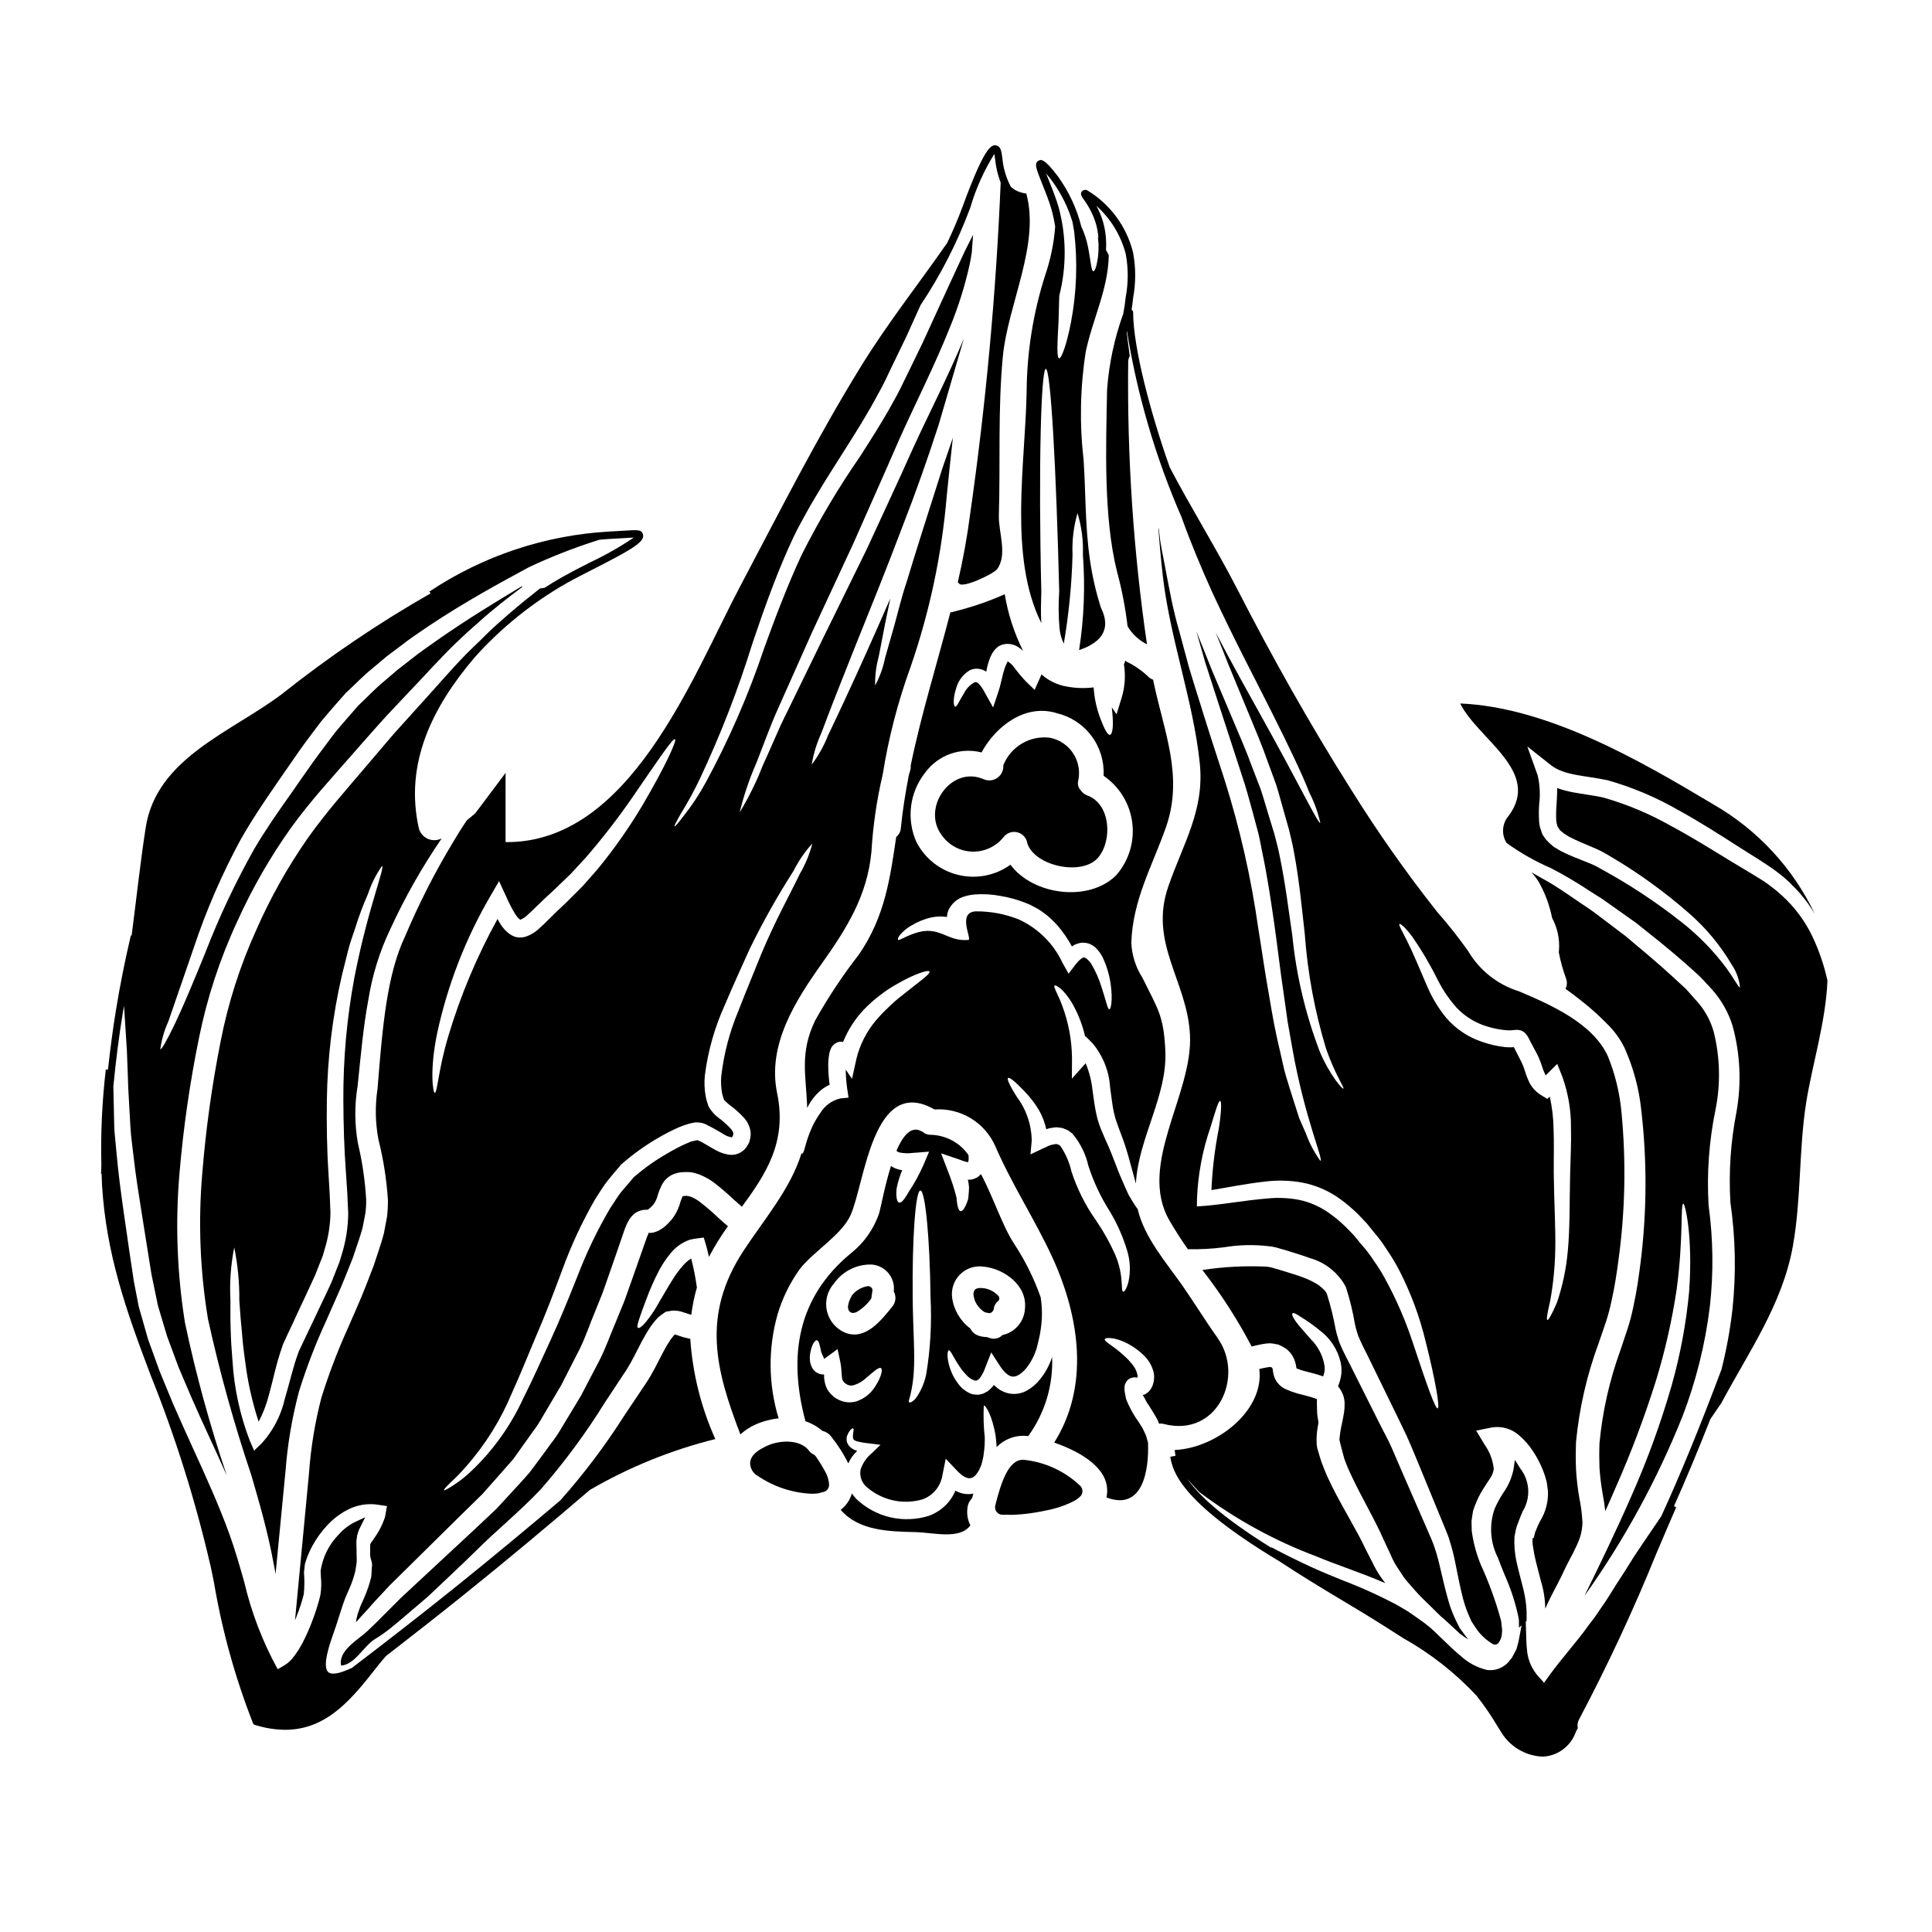 <?xml version="1.0" encoding="UTF-8"?>
<!-- Uploaded to: ICON Repo, www.svgrepo.com, Generator: ICON Repo Mixer Tools -->
<svg fill="#000000" width="800px" height="800px" version="1.1" viewBox="144 144 512 512" xmlns="http://www.w3.org/2000/svg">
 <g>
  <path d="m397.41 539.15c-0.055-0.062-0.121-0.109-0.195-0.141-0.395 0.934-0.902 1.816-1.512 2.629-1.43 1.875-3.375 3.293-5.598 4.086-3.301 1.027-6.82 1.152-10.188 0.367-3.371-0.789-6.469-2.461-8.977-4.844-0.422-0.461-0.816-0.945-1.18-1.457-0.5 1.723-1.539 3.242-2.965 4.332 4.781 5.57 12.785 5.734 19.805 5.902 4.785 0.109 11.754 2.07 14.562-1.789h0.004c-0.723-1.406-0.996-3-0.789-4.562 0.09-0.996 0.523-1.926 1.234-2.629 0.109-0.395 0.219-0.812 0.336-1.23l-0.004-0.004c-0.078 0.035-0.164 0.055-0.25 0.059-1.469 0.238-2.977-0.016-4.285-0.719z"/>
  <path d="m402.03 487.52c0.012 0.094 0.035 0.184 0.074 0.27 0.027 0.086 0.062 0.227 0.102 0.367 0.062 0.246 0.129 0.488 0.16 0.566v-0.004c0.516 1.199 1.367 2.223 2.453 2.941 0.137 0.098 0.297 0.156 0.465 0.172 0.211 0.027 0.422 0.07 0.625 0.137 0.102 0.027 0.207 0.039 0.312 0.039 0.34-0.031 0.645-0.219 0.828-0.504 0.18-0.164 0.297-0.391 0.32-0.633 0.059-0.789 0.449-1.516 1.07-2 0.223-0.168 0.363-0.418 0.395-0.695 0.027-0.273-0.062-0.547-0.25-0.75-1.289-1.418-3.148-2.184-5.066-2.086-0.27 0.016-0.535 0.082-0.785 0.191-0.316 0.133-0.551 0.406-0.629 0.742-0.031 0.055-0.055 0.117-0.07 0.18-0.035 0.121-0.055 0.246-0.059 0.371 0.004 0.23 0.02 0.465 0.055 0.695z"/>
  <path d="m360.22 530c-0.191-0.273-0.445-0.492-0.746-0.641-0.387-0.172-0.723-0.441-0.969-0.785-2.488-3.383-8.312-2.91-11.562-1.266-1.398 0.699-3.996 2-4.152 4.328v-0.004c-0.023 1.48 0.781 2.852 2.09 3.543 4.203 2.836 9.105 4.457 14.168 4.68 0.531 0 1.059-0.023 1.574-0.074 0.418-0.051 0.82-0.16 1.207-0.324 1.078-0.043 1.922-0.953 1.887-2.031-0.062-1.137-0.383-2.242-0.926-3.238-0.773-1.445-1.633-2.844-2.57-4.188z"/>
  <path d="m500.2 518.22c-0.168 1.18-0.395 2.125-0.59 3.148l-0.004 0.004c-0.324 1.379-0.539 2.781-0.641 4.195 0.082 0.309 0.137 0.645 0.223 0.953 0.363 1.484 0.727 2.883 1.117 4.223h0.004c0.574 1.57 1.23 3.113 1.969 4.617 2.856 6.043 6.125 11.414 8.473 16.844 0.562 1.23 1.121 2.41 1.68 3.582v-0.004c0.457 1.129 1.008 2.215 1.648 3.246 0.645 0.98 1.285 1.93 1.879 2.856 0.648 0.883 1.348 1.723 2.098 2.519 1.305 1.543 2.695 3.008 4.168 4.391 1.316 1.285 2.492 2.461 3.637 3.578 0.789 0.645 1.574 1.348 2.238 1.988 0.98 0.898 1.969 1.82 2.91 2.688 0.477 0.336 0.926 0.668 1.344 0.949 0.281 0.168 0.531 0.309 0.812 0.477h-0.004c-0.332-0.348-0.641-0.723-0.918-1.117-0.477-0.617-0.926-1.23-1.402-1.906-0.363-0.668-0.695-1.398-1.062-2.125-0.715-1.492-1.312-3.035-1.793-4.617-0.949-3.215-1.73-6.691-2.574-10.297-0.43-1.809-0.961-3.59-1.594-5.34-0.695-1.789-1.621-3.723-2.434-5.68-1.734-3.938-3.543-8.117-5.484-12.562-0.953-2.238-1.969-4.535-2.969-6.883-1-2.352-2.32-4.644-3.543-7.106-2.434-4.84-4.996-9.957-7.691-15.352-0.699-1.398-1.348-2.574-2.102-4.223h0.004c-0.398-0.809-0.727-1.652-0.973-2.519-0.27-0.82-0.496-1.648-0.676-2.492-0.551-3.086-1.301-6.129-2.238-9.121-0.223-0.953-1.258-1.762-2.32-2.602h-0.004c-1.281-0.82-2.648-1.496-4.078-2.016-1.539-0.586-3.148-1.035-4.984-1.621-0.98-0.336-1.621-0.477-2.461-0.727-0.77-0.27-1.57-0.441-2.383-0.504-5.629-0.254-11.27 0.047-16.84 0.898 4.953 6.356 9.324 13.145 13.066 20.281 0.168-0.055 0.336-0.082 0.531-0.137 0.84-0.195 1.703-0.422 2.684-0.559v-0.004c0.547-0.094 1.102-0.148 1.656-0.168 0.754 0.062 1.5 0.184 2.234 0.363 0.703 0.301 1.379 0.668 2.016 1.09 0.703 0.531 1.297 1.203 1.734 1.969 0.398 0.688 0.684 1.434 0.84 2.211l0.168 0.977v0.031c0.621 0.258 1.258 0.48 1.902 0.668 1.484 0.422 3.188 0.754 5.117 1.457 0.027 0.027 0.027 0.027 0.055 0.027 0.133-0.344 0.238-0.699 0.305-1.062 0.145-0.648 0.156-1.316 0.027-1.969-0.453-2.566-1.691-4.93-3.539-6.769-1.621-1.875-3.078-3.441-3.977-4.672-0.898-1.23-1.18-1.969-0.922-2.238 0.262-0.273 1.008 0.141 2.207 0.953 1.762 1.074 3.445 2.269 5.039 3.582 2.785 2.09 4.738 5.098 5.516 8.492 0.227 1.066 0.273 2.16 0.141 3.242-0.16 1.047-0.441 2.07-0.844 3.051 0.508 0.621 0.922 1.309 1.234 2.043 0.375 0.902 0.547 1.879 0.504 2.856 0.004 0.648-0.043 1.301-0.137 1.941z"/>
  <path d="m374.61 484.98c-0.219-0.133-0.48-0.176-0.73-0.121-1.629 0.273-3.094 1.148-4.113 2.449-0.156 0.266-1.738 3.031-0.668 4.211 0.246 0.273 0.602 0.43 0.973 0.426 0.371-0.016 0.734-0.121 1.055-0.309 1.422-0.855 2.66-1.988 3.633-3.332 0.137-0.176 0.211-0.391 0.211-0.613 0-0.234 0.031-0.469 0.094-0.695 0.059-0.336 0.117-0.699 0.148-1.035h0.004c0.008-0.418-0.227-0.801-0.605-0.98z"/>
  <path d="m277.98 367.17v-18.34l-8.035 10.711c-0.746 0.633-1.492 1.273-2.25 1.891-1.203 1.762-2.492 3.805-3.894 6.184l0.004-0.004c-4.719 7.871-8.879 16.062-12.449 24.512-4.809 10.129-5.988 23.809-7.301 40.371l-0.027 0.195v0.004c-0.66 4.434-0.566 8.945 0.277 13.348 1.309 5.211 2.141 10.527 2.492 15.891 0.02 1.496-0.055 2.992-0.223 4.477-0.281 1.453-0.559 2.965-0.844 4.477-0.75 2.856-1.758 5.598-2.684 8.477-1.062 2.754-2.152 5.652-3.328 8.477-1.176 2.824-2.461 5.652-3.719 8.562h-0.004c-2.629 5.856-4.906 11.863-6.82 17.988-1.715 6.609-2.82 13.363-3.297 20.172-1.18 12.227-2.41 25.172-3.695 38.836 0.141-0.395 0.336-0.789 0.477-1.203h-0.004c0.742-1.859 1.359-3.766 1.848-5.707 0.195-1.906 0.215-3.828 0.055-5.738l0.223-2.039 0.027-0.25 0.027-0.031 0.059-0.246 0.027-0.031 0.027-0.109 0.109-0.363 0.25-0.754 0.004-0.008c0.414-1.125 0.91-2.223 1.484-3.273 1.102-2.012 2.453-3.875 4.031-5.543 1.609-1.715 3.516-3.129 5.625-4.168 2.258-1.094 4.781-1.523 7.273-1.227l2.824 0.418-0.504 2.856 0.004-0.004c-0.672 2.055-1.664 3.992-2.941 5.734-0.309 0.617-1.008 1.148-1.008 1.789v2.574c0 0.953 0.562 1.82 0.504 2.754-0.164 1.09-0.082 2.152-0.25 3.188l-0.004 0.004c-0.453 1.875-1.082 3.703-1.871 5.461-0.363 0.754-0.641 1.539-1.008 2.293-0.223 0.613-0.418 1.227-0.641 1.848-0.027 0.055-0.027 0.109-0.059 0.164-0.137 0.422-0.191 0.871-0.309 1.285 0 0.312-0.449 1.285 0.367 0.312 0.816-0.977 1.82-1.988 2.856-3.148 0.191-0.223 0.418-0.473 0.613-0.695l0.309-0.367 0.844-0.922c1.227-1.316 2.488-2.66 3.801-4.086 5.457-5.371 11.754-11.609 19-18.746 1.82-1.789 3.691-3.609 5.625-5.512 1.762-1.969 3.543-4.004 5.398-6.102 0.895-1.062 1.875-2.098 2.797-3.188 0.84-1.18 1.676-2.363 2.543-3.582 0.867-1.219 1.734-2.438 2.633-3.691h-0.004c0.945-1.23 1.797-2.531 2.543-3.887 1.598-2.715 3.25-5.516 4.957-8.395 1.539-2.996 3.078-6.043 4.699-9.207 1.621-3.164 2.711-6.574 4.141-9.984 0.699-1.707 1.398-3.445 2.098-5.207 0.645-1.82 1.285-3.637 1.934-5.512 1.316-3.746 2.629-7.609 4-11.582 0.109-0.25 0.223-0.559 0.363-0.867 0.137-0.309 0.195-0.477 0.504-1.008h-0.004c0.465-0.91 1.141-1.699 1.969-2.297 0.871-0.547 1.883-0.828 2.91-0.809h0.25c0.027-0.027 0.027-0.027 0.055-0.027 0.027 0 0.031 0 0.086-0.027h0.004c0.207-0.145 0.402-0.305 0.586-0.477 0.277-0.258 0.539-0.527 0.785-0.812 0.449-0.57 0.789-1.215 1.008-1.906 0.344-1.281 0.832-2.519 1.457-3.691 0.578-0.941 1.391-1.711 2.363-2.238 0.863-0.422 1.797-0.68 2.754-0.758 0.785-0.066 1.574-0.066 2.359 0 0.809 0.133 1.602 0.352 2.363 0.648 1.301 0.516 2.531 1.191 3.664 2.016 1.918 1.473 3.758 3.051 5.512 4.723 0.672 0.613 1.348 1.203 2.016 1.762 6.324-8.66 12.031-17.18 9.316-30.16-2.629-12.758 4.867-24.453 11.863-34.301 6.578-9.289 12.086-17.992 13.148-29.715 0.406-6.844 1.398-13.641 2.969-20.312 1.547-9.727 4.023-19.281 7.387-28.539 5.078-14.668 8.301-29.914 9.598-45.383 0.504-5.148 1.062-10.27 1.621-15.391-0.898 2.715-1.848 5.398-2.754 8.031-3.637 11.414-6.91 21.602-9.484 30.16-1.426 4.223-2.32 8.145-3.269 11.527-0.949 3.387-1.789 6.297-2.465 8.66l-0.004 0.004c-0.504 2.543-1.391 4.996-2.629 7.277-0.051-2.582 0.27-5.152 0.953-7.641 0.477-2.465 1.062-5.43 1.73-8.926 0.422-1.969 0.844-4.168 1.348-6.492-2.266 5.203-4.426 10.07-6.406 14.492-4.168 9.262-7.641 16.676-10.102 21.797-1.086 2.769-2.543 5.375-4.332 7.75 0.488-2.93 1.363-5.777 2.606-8.477 1.969-5.316 4.953-12.953 8.73-22.383 3.777-9.43 8.336-20.562 13.035-33.062 3.191-8.145 6.297-16.957 9.289-26.188 2.129-7.25 4.352-14.844 6.66-22.777-4.277 10.234-9.148 19.641-13.316 28.711-4.281 9.625-8.566 18.66-12.453 27.16-4.121 8.43-7.984 16.238-11.48 23.387-3.496 7.148-6.606 13.598-9.375 19.25-1.426 2.797-2.629 5.484-3.691 7.945-1.062 2.465-2.098 4.699-2.992 6.715v0.004c-1.668 4.293-3.711 8.43-6.098 12.367 1.078-4.481 2.559-8.852 4.418-13.066 0.812-2.07 1.68-4.363 2.656-6.91 0.977-2.547 2.043-5.258 3.356-8.113 2.574-5.766 5.488-12.34 8.73-19.586 3.356-7.191 7.023-15.082 10.941-23.531 3.746-8.562 7.871-17.656 12.055-27.336 4.328-9.711 9.375-19.504 13.57-30.023h0.004c2.168-5.285 3.891-10.738 5.148-16.312 0.25-1.18 0.477-2.363 0.641-3.582l0.34-4.617c-0.727 1.457-1.457 2.914-2.184 4.328-1.285 2.754-2.574 5.543-3.832 8.266-2.547 5.543-5.047 10.988-7.5 16.344-1.285 2.656-2.574 5.258-3.832 7.871-1.258 2.613-2.488 5.203-3.938 7.695-2.754 5.066-5.789 9.738-8.703 14.297-5.769 8.34-10.949 17.074-15.5 26.137-3.973 8.59-7.086 16.953-9.875 24.621-4.121 12.297-9.309 24.215-15.5 35.617-1.68 3.098-3.629 6.047-5.82 8.812-1.453 1.934-2.293 2.883-2.434 2.797-0.137-0.082 0.449-1.23 1.648-3.328 1.836-2.969 3.508-6.031 5.012-9.176 5.473-11.609 10.129-23.586 13.934-35.844 2.629-7.75 5.539-16.227 9.484-25.156 0.977-2.18 2.012-4.422 3.242-6.66 1.23-2.238 2.438-4.504 3.777-6.715 2.602-4.449 5.484-8.895 8.363-13.457 2.883-4.562 5.793-9.176 8.395-14.098 1.398-2.41 2.547-4.93 3.801-7.559 1.254-2.629 2.519-5.231 3.805-7.871 1.23-2.731 2.508-5.551 3.762-8.324l0.008 0.004c5.262-7.887 9.598-16.348 12.93-25.219l0.207-0.566h0.004c1.473-5.016 3.621-9.805 6.379-14.242 0.074 0.395 0.137 0.922 0.195 1.383h0.004c0.219 2.141 0.715 4.242 1.477 6.258-1.223 29.383-3.922 58.691-8.09 87.805-0.789 6.074-1.883 12.109-3.277 18.074 0.133 0.09 0.246 0.207 0.336 0.336 1.008 1.371 9.18-2.633 10.043-3.75 2.883-3.805 0.395-9.902 0.504-14.215 0.422-13.988-0.281-28.289 1.062-42.223 1.344-13.875 9.906-29.625 6.211-43.172l0.004 0.004c-1.031-0.113-2.027-0.426-2.938-0.918-0.426-0.258-0.82-0.559-1.18-0.898-1.23-2.34-1.988-4.902-2.231-7.535-0.223-1.797-0.395-3.094-1.574-3.379-1.414-0.344-3.207 0.586-8.816 15.801l-0.203 0.559c-1.18 3.176-2.531 6.336-4.031 9.473-7.519 10.805-15.711 21.156-22.684 32.449-11.75 18.996-21.793 38.914-32.23 58.648-12.715 24.152-29.305 68.016-62.117 67.684zm45.812 75.617c0.992-0.422 2.012-0.773 3.051-1.062l0.699-0.137 0.336-0.086h0.09l0.055-0.027c0.422-0.055 0.168-0.027 0.281-0.027h0.34-0.004c0.781-0.004 1.551 0.148 2.269 0.449 1.723 0.848 3.402 1.781 5.035 2.797 0.547 0.32 1.141 0.547 1.762 0.668 0.074 0.023 0.148 0.031 0.223 0.027-0.027 0.031-0.027 0.059-0.027 0.113 0.613-0.898 0.613-1.203-0.113-2.238-1.062-1.168-2.242-2.223-3.523-3.148-0.914-0.707-1.695-1.582-2.293-2.574l-0.168-0.281-0.055-0.141-0.113-0.25v-0.055l-0.027-0.082-0.223-0.727-0.004-0.004c-0.16-0.473-0.281-0.961-0.363-1.457-0.336-1.832-0.414-3.707-0.223-5.562 0.812-6.422 2.582-12.684 5.258-18.578 2.328-5.512 4.535-10.27 6.633-14.957 3.481-7.117 7.367-14.031 11.637-20.703 1.309-2.617 2.973-5.039 4.953-7.191-0.73 2.824-1.852 5.539-3.328 8.055-2.41 5.062-6.406 12.145-10.188 21.18-1.789 4.504-4 9.738-6.07 15.078l0.004 0.004c-2.344 5.562-3.883 11.434-4.562 17.43-0.109 1.469-0.035 2.945 0.223 4.394 0.055 0.363 0.195 0.672 0.281 1.008l0.137 0.504 0.027 0.027v0.027l0.141 0.281c0.055 0.027 0.641 0.672 1.23 1.148h0.004c1.543 1.105 2.961 2.383 4.223 3.801 0.859 1.047 1.395 2.324 1.539 3.668 0.023 0.719-0.07 1.438-0.277 2.125l-0.055 0.25-0.055 0.137v0.055l-0.223 0.422-0.168 0.281h-0.004c-0.121 0.223-0.25 0.441-0.395 0.648-1.07 1.438-2.84 2.18-4.617 1.926-1.176-0.188-2.312-0.574-3.359-1.145-1.762-0.926-3.387-2.07-4.59-2.547h0.004c-0.125-0.074-0.258-0.129-0.395-0.168l-0.336 0.086-0.668 0.137-0.699 0.168-0.504 0.223-1.008 0.418v0.004c-1.621 0.742-3.199 1.574-4.727 2.492-3.102 1.762-6.027 3.824-8.727 6.156l-0.113 0.082-0.027 0.027-0.195 0.223-0.445 0.531-0.898 1.062-1.789 2.07c-1.117 1.402-1.902 2.856-2.883 4.227l-0.004 0.004c-3.422 5.812-6.356 11.902-8.766 18.207-2.406 6.074-4.84 12.004-7.301 17.32-2.461 5.312-4.672 10.324-6.965 14.832v-0.004c-3.328 7.324-8.039 13.938-13.879 19.473-1.57 1.512-3.297 2.852-5.148 4.004-1.258 0.812-1.969 1.145-2.043 1.008-0.074-0.137 0.422-0.727 1.457-1.762v-0.004c1.566-1.414 3.043-2.93 4.418-4.535 5.129-5.824 9.25-12.461 12.203-19.641 2.043-4.477 4.086-9.57 6.352-14.957 2.363-5.398 4.535-11.137 6.852-17.348v0.004c2.406-6.633 5.394-13.035 8.93-19.137 1.062-1.574 2.07-3.301 3.219-4.723l1.758-2.129 0.898-1.035 0.449-0.531 0.219-0.281 0.059-0.055 0.164-0.195 0.027-0.027 0.141-0.109 0.004-0.004c2.981-2.598 6.203-4.902 9.625-6.883 1.73-1.012 3.512-1.93 5.34-2.754zm-0.898-102.88c0.508 0.309-2.461 6.965-8.445 17.176v0.004c-3.551 6.004-7.555 11.727-11.977 17.125-1.316 1.508-2.656 3.074-4.055 4.613l-4.481 4.477c-1.512 1.371-2.992 2.824-4.559 4.394-0.789 0.789-1.574 1.574-2.492 2.363l0.004-0.004c-1.074 1.039-2.379 1.805-3.809 2.242-0.844 0.211-1.73 0.203-2.574-0.027-0.723-0.254-1.391-0.645-1.965-1.152-0.473-0.383-0.895-0.824-1.262-1.312-0.336-0.41-0.637-0.852-0.898-1.316-0.191-0.309-0.336-0.645-0.531-0.953v0.004c-5.441 9.848-9.812 20.25-13.035 31.031-2.715 9.055-2.887 15.051-3.609 15.051-0.449 0-1.402-5.902 0.641-15.781 2.766-12.832 7.551-25.148 14.172-36.484l2.238-3.859 1.902 4.141v-0.004c0.641 1.492 1.379 2.938 2.211 4.328 0.176 0.32 0.383 0.621 0.613 0.898 0.16 0.246 0.359 0.461 0.586 0.641 0.449 0.367 0.223 0.195 0.422 0.195v0.004c0.68-0.293 1.297-0.711 1.82-1.234 0.727-0.641 1.512-1.398 2.266-2.152 1.574-1.512 3.148-3.051 4.781-4.508 1.512-1.426 2.969-2.856 4.394-4.223 1.344-1.457 2.66-2.856 3.938-4.254h-0.004c4.445-5.129 8.602-10.5 12.453-16.086 6.609-9.602 10.641-15.699 11.254-15.336z"/>
  <path d="m326.93 498.79c-0.113-0.004-0.227-0.023-0.332-0.055-0.926-0.184-1.832-0.438-2.719-0.758l-1.035-0.336c-0.027 0.027 0 0.027-0.055 0.027-0.336 0.422-0.699 0.812-1.062 1.316-0.363 0.586-0.727 1.121-1.09 1.707-0.672 1.23-1.375 2.488-2.016 3.805-0.641 1.32-1.344 2.602-2.125 3.973-0.785 1.371-1.734 2.754-2.465 3.832-1.539 2.32-3.078 4.59-4.559 6.797v0.004c-5.047 7.953-10.73 15.484-16.992 22.527-9.004 7.637-18.078 15.141-27.23 22.52-9.121 7.34-18.5 14.625-27.922 21.812h0.004c-1.043 0.508-2.121 0.938-3.231 1.281-1.094 0.305-2.535 0.516-3.195-0.191-1.547-1.664 0.531-7.547 1.527-10.367 0.25-0.719 0.473-1.336 0.605-1.777 0.371-1.102 0.723-2.219 1.082-3.348l0.523-1.637c0.266-0.789 0.5-1.496 0.836-2.363 0.215-0.523 0.441-1.043 0.672-1.574l0.367-0.84v-0.004c0.703-1.543 1.254-3.148 1.652-4.797l0.344-2.215c0.039-0.586 0.027-1.223 0-1.867l-0.07-3.762c0.051-0.562 0.129-1.145 0.203-1.598l0.172-0.543h0.004c0.098-0.387 0.23-0.762 0.391-1.121l1.574-3.148-2.547 1.18c-1.68 0.812-3.184 1.945-4.426 3.336-2.586 2.621-4.281 5.988-4.844 9.625 0 0.395 0.023 0.941 0.062 1.574 0.18 1.676 0.129 3.371-0.152 5.039-0.539 2.172-1.211 4.312-2.008 6.406-0.773 2.106-1.676 4.16-2.703 6.152l-0.262 0.465h0.004c-0.48 0.895-1.02 1.754-1.617 2.574l-0.293 0.395c-0.719 1.047-1.656 1.922-2.754 2.566l-1.664 0.953v-0.004c-3.992-7.269-6.973-15.047-8.863-23.121-1.18-4.137-2.383-8.41-3.898-12.594-2.848-7.871-6.359-15.559-9.766-23.012-1.781-3.914-3.543-7.805-5.223-11.676-1.18-2.883-2.363-5.703-3.508-8.496-0.59-1.594-1.16-3.191-1.73-4.781-0.457-1.273-0.914-2.547-1.355-3.734-0.84-2.938-1.676-5.871-2.469-8.66-0.449-2.273-0.879-4.519-1.305-6.742l-1.191-7.969c-0.5-3.434-0.988-6.816-1.465-10.141-0.707-5.004-1.438-10.32-1.898-15.52-0.074-0.988-0.172-1.969-0.277-2.953-0.156-1.527-0.312-3.031-0.363-4.496l-0.234-10.535c0.641-6.691 1.488-13.383 2.578-19.965 0.074-0.465 0.176-0.934 0.254-1.398 0.238 3.793 0.488 7.731 0.758 11.965 0.109 2.125 0.137 4.363 0.246 6.602l0.059 1.707 0.055 1.621c0.082 1.121 0.137 2.266 0.195 3.445 0.137 2.32 0.25 4.699 0.395 7.106 0.141 2.406 0.531 4.785 0.789 7.246 0.531 4.867 1.344 9.961 2.184 15.25 0.844 5.285 1.703 10.605 2.574 16.137 0.586 2.754 1.145 5.57 1.73 8.391 0.789 2.66 1.598 5.344 2.41 8.062 1.008 2.711 2.016 5.457 3.047 8.227 1.18 2.754 2.328 5.512 3.543 8.309 2.91 6.66 6.129 13.383 9.234 20.367l0.008 0.004c-4.477-13.246-8.176-26.742-11.074-40.418-2.129-13.238-2.606-26.684-1.426-40.039 1.027-11.934 2.746-23.797 5.148-35.535 2.148-10.633 5.551-20.98 10.129-30.816 3.953-8.77 8.762-17.129 14.352-24.961 5.371-7.387 11.02-13.43 16.117-19.285 2.547-2.91 5.008-5.707 7.414-8.391 2.41-2.684 4.863-5.203 7.16-7.668 4.644-4.84 8.758-9.484 12.871-13.457 2.07-1.988 4.086-3.832 6.074-5.543 1.93-1.758 3.859-3.356 5.707-4.836 2.043-1.625 3.973-3.106 5.848-4.508-0.07-0.039-0.137-0.082-0.195-0.137-6.715 4.027-14.301 8.617-22.242 14.168-2.32 1.648-4.758 3.297-7.086 5.176-1.18 0.922-2.363 1.848-3.543 2.754l-3.469 2.969c-2.363 1.902-4.59 4.328-6.938 6.519-1.969 2.266-4.195 4.758-6.238 7.246-1.969 2.656-3.938 5.203-5.82 7.836-1.887 2.633-3.719 5.285-5.512 7.871-3.664 5.148-7.051 10.043-9.93 14.914-4.988 8.844-9.332 18.035-12.992 27.504-3.273 8.062-6.043 14.66-8.168 19.082-2.125 4.422-3.5 6.773-3.805 6.633v-0.004c0.336-2.543 1.051-5.023 2.125-7.356 1.574-4.617 3.891-11.305 6.742-19.559 3.277-9.824 7.394-19.344 12.312-28.457 2.883-5.117 6.348-10.293 9.902-15.414 1.789-2.602 3.637-5.234 5.488-7.918s3.938-5.344 5.961-8.059c2.18-2.629 4.328-5.066 6.656-7.695 2.438-2.211 4.535-4.504 7.109-6.547 1.258-1.066 2.461-2.07 3.691-3.106 1.258-0.953 2.492-1.879 3.723-2.797 2.406-1.906 4.926-3.543 7.328-5.203 9.738-6.496 18.945-11.473 26.637-15.641h-0.004c6.055-2.844 12.293-5.273 18.676-7.277 0.922-0.07 1.84-0.18 2.754-0.219 1.727-0.078 3.106-0.168 4.188-0.238 0.859-0.055 1.641-0.105 2.207-0.121v-0.004c-3.688 2.488-7.562 4.688-11.59 6.578-2.512 1.285-5.027 2.574-7.137 3.75-1.672 0.93-3.309 1.941-4.938 2.988l-0.867 0.141c-0.109 0-0.223 0.027-0.336 0.027-2.574 2.016-5.316 4.223-8.266 6.769-0.316 0.273-0.633 0.562-0.953 0.84-2.289 1.953-4.519 4.031-6.691 6.242-1.18 1.145-2.383 2.242-3.602 3.496-3.938 4.004-7.914 8.703-12.395 13.598-2.238 2.461-4.531 5.035-6.938 7.695-2.363 2.754-4.754 5.594-7.273 8.535-5.008 5.93-10.574 12.113-15.527 19.137l0.004-0.004c-5.289 7.602-9.824 15.695-13.543 24.172-4.316 9.492-7.5 19.457-9.484 29.691-2.281 11.516-3.898 23.156-4.84 34.859-1.102 12.871-0.594 25.828 1.512 38.574 3.082 14.016 6.926 27.852 11.508 41.449 2.129 7.328 4.328 14.883 5.793 22.855 0.223 1.062 0.418 2.184 0.613 3.273 0.898-9.398 1.789-18.523 2.629-27.227l0.004 0.004c0.539-7.184 1.746-14.297 3.609-21.254 1.992-6.367 4.394-12.602 7.188-18.66 1.258-2.883 2.519-5.707 3.75-8.504 1.18-2.754 2.207-5.484 3.301-8.145 0.867-2.711 1.875-5.371 2.574-7.945 0.25-1.254 0.504-2.516 0.723-3.746l0.004-0.004c0.176-1.234 0.25-2.481 0.227-3.727-0.289-5.023-1.02-10.012-2.18-14.906-0.895-5.031-0.926-10.18-0.086-15.223 0.844-8.117 1.512-15.742 2.824-22.719 1.02-6.496 2.969-12.809 5.793-18.746 3.859-8.426 8.434-16.504 13.676-24.148-1.129 0.59-2.461 0.645-3.633 0.145s-2.059-1.496-2.414-2.719c-3.891-17.168 3.496-32.141 14.766-45.379 7.027-7.848 15.285-14.504 24.445-19.711 2.094-1.18 4.586-2.438 7.086-3.715 10.234-5.238 13.758-7.25 13.051-9.273-0.395-1.18-1.488-1.109-4.691-0.898-1.074 0.07-2.441 0.156-4.156 0.234v0.004c-17.039 0.953-33.512 6.441-47.719 15.902l0.316 0.488v-0.004c-13.758 7.852-26.898 16.742-39.297 26.598-13.293 10.102-33.379 16.957-36.211 35.504-1.48 9.582-2.484 19.078-3.727 28.59l-0.203-0.047c-1.543 6.559-2.875 13.203-3.938 19.742-0.867 5.234-1.543 10.523-2.125 15.828l-0.57-0.031h-0.004c-0.984 8.391-1.379 16.844-1.18 25.293 0 0.789-0.07 1.574-0.086 2.363l0.152-0.004c0.043 1.043 0.059 2.102 0.121 3.148 1.141 18.105 6.266 32.797 12.848 50.145 6.668 16.602 12.023 33.699 16.016 51.137l0.789 3.836v0.004c2.148 12.742 5.609 25.227 10.324 37.258l0.145 0.332 0.691 0.293h0.09l0.004-0.004c2.473 0.762 5.047 1.156 7.633 1.18 11.258 0 17.965-8.566 24.484-16.898 0.473-0.613 0.973-1.18 1.465-1.77 0.246-0.289 0.488-0.574 0.73-0.863 7.031-5.438 14.016-10.91 20.859-16.414 11.168-8.98 22.262-18.242 33.203-27.629h0.008c10.383-6.039 21.57-10.574 33.227-13.473-3.773-8.395-6.019-17.398-6.633-26.582zm-89-95.789c-2.012 10.75-2.996 21.664-2.938 32.598 0.027 6.156 0.195 12.562 0.699 19.395l0.336 5.008c0.082 1.82 0.164 3.637 0.25 5.484l0.004-0.008c-0.031 3.812-0.633 7.594-1.793 11.223l-0.559 1.848-0.672 1.676c-0.449 1.121-0.895 2.238-1.316 3.356-1.09 2.492-2.07 4.394-3.078 6.578s-2.016 4.223-2.992 6.297c-0.477 1.035-0.98 2.07-1.457 3.078l-0.727 1.539-0.363 0.754 0.004 0.004c-0.062 0.086-0.109 0.18-0.145 0.277l-0.109 0.336c-1.457 3.894-2.363 8.199-3.609 12.312-0.984 4.336-3.062 8.352-6.031 11.66l-2.098 2.016-1.145-2.656c-2.574-6.695-4.109-13.742-4.562-20.898-0.113-1.574-0.223-3.078-0.336-4.562-0.109-1.484-0.113-2.883-0.168-4.223-0.109-2.715-0.055-5.203-0.055-7.441v-0.004c-0.258-4.715 0.078-9.441 1.008-14.07 0.934 4.613 1.387 9.309 1.344 14.016 0.168 2.207 0.309 4.672 0.586 7.328 0.113 1.316 0.223 2.715 0.367 4.141 0.141 1.426 0.363 2.914 0.559 4.422 0.664 5.535 1.875 10.988 3.609 16.285 1.199-2.285 2.125-4.711 2.754-7.219 1.117-3.977 1.902-8.227 3.523-12.734l0.125-0.414c0.164-0.395 0.137-0.34 0.223-0.531l0.363-0.754 0.699-1.539c0.477-1.008 0.949-2.043 1.453-3.078 0.953-2.098 1.934-4.199 2.941-6.324 0.949-2.07 2.07-4.394 2.91-6.297 0.449-1.121 0.867-2.238 1.316-3.356l0.672-1.68 0.477-1.648v-0.008c0.988-3.152 1.52-6.434 1.574-9.738-0.059-1.676-0.113-3.301-0.195-4.926-0.086-1.789-0.195-3.543-0.309-5.258-0.449-6.742-0.531-13.43-0.449-19.727 0.152-11.191 1.504-22.332 4.027-33.238 0.59-2.32 1.121-4.504 1.652-6.602 0.531-2.098 1.258-3.977 1.848-5.766h-0.004c0.949-3.082 2.082-6.106 3.387-9.051 0.867-2.629 2.109-5.117 3.691-7.387 0.883 0.301-3.711 11.152-7.293 29.508zm56.195-114.86-0.824 0.145zm5.562-0.84-0.242 0.031z"/>
  <path d="m315.23 488.45c0.969-2.644 2.109-5.223 3.41-7.723 0.828-1.57 1.809-3.051 2.938-4.422 1.344-1.746 3.176-3.059 5.262-3.773 0.613-0.141 1.258-0.25 1.875-0.34l1.789-0.223 0.559 1.879c0.34 1.09 0.586 2.18 0.812 3.242 1.492-2.824 3.176-5.543 5.039-8.141-0.926-0.727-1.734-1.512-2.547-2.211-1.57-1.512-3.223-2.93-4.953-4.25-0.684-0.531-1.438-0.965-2.238-1.289-0.582-0.254-1.219-0.344-1.848-0.25-0.141 0.004-0.281 0.023-0.422 0.055-0.348 0.789-0.637 1.602-0.863 2.43-0.465 1.371-1.164 2.652-2.07 3.781-0.449 0.527-0.926 1.031-1.43 1.512-0.605 0.535-1.266 1.004-1.969 1.395-0.441 0.207-0.902 0.379-1.375 0.504l-0.75 0.113-0.535-0.027c-0.027 0-0.027 0.082-0.055 0.082l-0.164 0.477-0.004 0.004c-0.094 0.188-0.18 0.383-0.25 0.586-1.375 3.891-2.688 7.668-4.004 11.387-0.672 1.875-1.316 3.719-1.969 5.543-0.754 1.82-1.484 3.637-2.211 5.394-1.512 3.543-2.754 7.109-4.394 10.328-1.707 3.242-3.328 6.375-4.926 9.426-1.789 2.969-3.543 5.848-5.234 8.66h0.004c-0.82 1.406-1.742 2.75-2.754 4.027-0.926 1.316-1.875 2.574-2.797 3.832-0.926 1.258-1.848 2.492-2.754 3.691-0.977 1.18-2.012 2.266-2.992 3.356-2.016 2.184-3.938 4.281-5.82 6.324-1.969 1.848-3.891 3.637-5.734 5.398-7.441 6.91-13.906 12.953-19.531 18.156l-3.891 3.891-2.461 2.465c-0.953 0.949-1.934 1.875-2.824 2.711-2.41 2.184-7.586 5.066-6.742 8.953 3.773-0.336 5.988-5.289 9.094-7.109l-0.004 0.008c1.363-0.844 2.676-1.762 3.934-2.758 2.754-2.238 6.074-5.117 9.961-8.422 3.746-3.582 8.113-7.582 13.035-12.422 4.812-4.84 11.223-10.043 16.848-15.977 6.289-7.199 11.98-14.898 17.012-23.023 1.48-2.266 3.019-4.59 4.586-6.938v-0.004c0.766-1.082 1.477-2.203 2.125-3.356 0.672-1.18 1.32-2.465 1.988-3.777 0.668-1.316 1.371-2.684 2.184-4.082 0.418-0.699 0.895-1.43 1.371-2.156v-0.004c0.562-0.789 1.18-1.535 1.848-2.238 0.395-0.363 1.117-0.84 1.789-1.344 0.336-0.309 0.699-0.223 1.09-0.309v0.004c0.355-0.109 0.723-0.168 1.094-0.172 0.758-0.02 1.512 0.078 2.238 0.285 0.477 0.137 0.871 0.281 1.23 0.395 0.445 0.168 0.906 0.309 1.371 0.422 0.309-2.441 0.805-4.856 1.484-7.219-0.355-2.594-0.859-5.164-1.512-7.695-0.805 0.508-1.527 1.129-2.156 1.844-0.977 1.121-1.867 2.32-2.656 3.582-1.598 2.492-2.941 4.953-4.172 6.996-0.938 1.664-2.035 3.238-3.269 4.699-0.926 1.035-1.594 1.43-1.848 1.258-0.312-0.168-0.113-0.98 0.281-2.207s1.035-3.023 1.879-5.234z"/>
  <path d="m409.86 365.96c0.84-1.191 2.324-1.746 3.738-1.395 1.414 0.348 2.473 1.523 2.664 2.969 2.016 6.043 14.562 8.699 18.773 3.719 3.805-4.535 3.328-14.168-2.883-16.453h0.004c-0.699-0.238-1.301-0.699-1.707-1.312-0.617-0.621-0.898-1.5-0.758-2.363 0.613-2.527 0.168-5.195-1.23-7.387-1.398-2.191-3.629-3.715-6.18-4.223-5.316-0.691-10.422 2.316-12.395 7.301 0.098 1.285-0.477 2.531-1.52 3.289-1.043 0.762-2.406 0.922-3.598 0.434-8.621-3.859-16.676 7.527-11.195 14.801 1.836 2.617 4.793 4.227 7.988 4.348s6.266-1.258 8.297-3.727z"/>
  <path d="m466.68 498.58c-3.246-4.562-6.156-9.32-9.344-13.906-4.227-6.019-10.105-12.734-11.836-20.258-0.242-0.305-0.469-0.621-0.676-0.953-0.504-0.75-1.09-1.703-1.734-2.824-0.531-1.145-1.145-2.488-1.762-3.973-1.371-2.965-2.363-6.32-4.168-10.184-0.418-0.953-0.867-1.969-1.254-2.941l-0.004 0.004c-0.484-1.141-0.879-2.32-1.18-3.523-0.617-2.438-0.84-4.785-1.203-7.164-0.25-2.438-0.863-4.828-1.82-7.082l-3.637 4.086 0.027-5.539c-0.059-4.707-0.93-9.367-2.574-13.777-1.145-3.148-2.461-5.062-2.043-5.367 0.34-0.223 2.211 0.812 4.363 4.195h0.004c1.734 2.906 3 6.07 3.75 9.371l0.109-0.109 1.789 1.789c2.797 3.305 4.445 7.43 4.703 11.75 0.367 2.438 0.562 4.758 1.035 6.769 0.203 0.961 0.484 1.906 0.84 2.824 0.363 1.066 0.754 2.07 1.117 3.051 1.512 3.832 2.406 7.805 3.273 10.746 0.191 0.727 0.395 1.426 0.559 2.098 0.699-12.285 8.449-23.305 7.805-35.395-0.449-9.18-1.969-10.828-6.07-19.164l0.004 0.004c-1.789-2.793-2.805-6.008-2.941-9.32 0.395-11.328 5.43-20.004 9.125-30.41 4.894-13.742-0.617-25.742-3.356-39.258-0.551-0.188-1.043-0.516-1.43-0.949-1.664-1.555-3.551-2.844-5.598-3.836l-0.336-0.25c-0.109 0.363-0.223 0.672-0.363 1.008h0.004c0.465 2.926 0.266 5.922-0.59 8.758l-1.371 4.449-1.258-1.848c0.113 1.008 0.195 1.988 0.25 2.856 0.141 2.656-0.137 4.309-0.727 4.422-0.59 0.109-1.426-1.371-2.363-3.859v-0.004c-1.125-2.777-1.789-5.715-1.969-8.703-2.363 0.293-4.762 0.219-7.106-0.223-2.496-0.422-4.82-1.535-6.715-3.219-0.195 0.477-0.395 0.895-0.586 1.344l-1.23 2.754-2.293-2.211h-0.004c-1.23-1.309-2.379-2.691-3.438-4.141-0.301-0.355-0.637-0.672-1.008-0.949-0.141-0.113-0.25-0.141-0.309-0.195-0.031 0.055-0.059 0.055-0.086 0.082-0.223 0.297-0.402 0.629-0.531 0.98-0.395 1.004-0.703 2.043-0.922 3.106-0.312 1.117-0.477 2.152-0.926 3.543l-1.484 4.449-2.293-4.086v-0.004c-0.387-0.785-0.887-1.508-1.48-2.152-0.535-0.449-0.645-0.531-1.094-0.449-1.176 0.617-2.137 1.578-2.754 2.754-1.375 2.207-1.969 3.805-2.438 3.719-0.395-0.082-0.695-1.789 0.223-4.754h0.004c0.523-2.027 1.816-3.777 3.609-4.867 0.754-0.371 1.602-0.508 2.434-0.395 0.707 0.094 1.383 0.352 1.969 0.758 0.188-1.125 0.48-2.231 0.871-3.301 0.277-0.82 0.68-1.598 1.199-2.293 0.371-0.469 0.816-0.875 1.316-1.207 0.332-0.164 0.68-0.309 1.035-0.418l0.449-0.082 0.113-0.027 0.25-0.027v-0.004c1.215-0.086 2.418 0.25 3.414 0.949 0.391 0.258 0.754 0.547 1.09 0.871 0.004-0.031-0.008-0.062-0.027-0.086-2.34-4.703-3.961-9.73-4.812-14.91-4.332 1.93-8.824 3.465-13.43 4.59-0.316 0.121-0.645 0.195-0.98 0.219-3.496 13.57-7.691 26.859-10.516 40.602h-0.004c0.047 0.461 0 0.926-0.141 1.367-0.137 0.363-0.223 0.754-0.336 1.145-0.898 4.617-1.652 9.289-2.125 14.047v0.004c-0.062 0.926-0.508 1.781-1.23 2.359-1.594 10.719-2.941 21.07-9.875 31.141v0.004c-4.297 5.516-8.172 11.352-11.586 17.457-4.227 8.703-2.383 14.688-2.129 23.223 0.113-0.25 0.223-0.477 0.367-0.723v-0.004c0.738-1.348 1.695-2.566 2.824-3.609 0.809-0.762 1.742-1.375 2.758-1.82-0.207-1.496-0.328-2.996-0.363-4.504-0.047-1.227 0.039-2.457 0.25-3.664 0.074-0.426 0.195-0.84 0.363-1.234 0.332-0.898 1.059-1.598 1.969-1.898 0.434-0.145 0.898-0.164 1.344-0.055 1.277-3.148 3.129-6.035 5.453-8.512 1.336-1.398 2.785-2.691 4.332-3.856 1.297-1.023 2.672-1.945 4.109-2.758 5.203-3.051 8.73-4.031 9.008-3.543 0.336 0.617-2.684 2.656-7.137 6.238l0.004 0.004c-1.227 0.93-2.394 1.941-3.496 3.019-1.277 1.176-2.484 2.43-3.609 3.754-2.453 2.918-4.203 6.367-5.117 10.07l-1.18 5.367-1.676-2.461v0.004c0.027 1.66 0.152 3.32 0.383 4.965l0.367 2.465-2.184 0.219-0.004 0.004c-2.191 0.512-4.086 1.883-5.258 3.805-1.199 1.66-2.168 3.477-2.883 5.398-1.285 3.246-1.43 5.371-1.969 5.43h0.004c-0.066-0.004-0.129-0.035-0.172-0.082-2.965 9.484-9.68 17.176-15.352 25.797-11.277 17.207-7.332 31.727-0.84 48.68h0.004c1.195-1.086 2.555-1.973 4.027-2.629 1.938-0.852 3.996-1.398 6.102-1.621-2.734-8.969-2.832-18.531-0.281-27.555 1.285-4.309 3.281-8.375 5.902-12.027 3.609-4.644 11.051-9.008 13.43-14.246 3.805-8.391 5.844-37.348 22.215-28.059 0.027 0 0.027 0.027 0.055 0.027h0.004c3.34-0.23 6.676 0.574 9.547 2.297 2.871 1.727 5.144 4.293 6.512 7.356 4.449 10.27 10.492 19.449 15.109 29.434 7.383 16.059 9.902 34.328 0.531 49.199 6.519 2.238 13.961 6.379 14.043 12.562 0.023 0.664-0.043 1.324-0.191 1.969 9.445 3.609 11.301-6.769 11.02-14.492-0.191-0.727-0.395-1.457-0.586-2.043-0.281-0.559-0.531-1.09-0.789-1.648-0.254-0.559-0.789-1.23-1.145-1.848-1.039-1.449-1.941-2.996-2.688-4.613l-0.504-1.148-0.109-0.395-0.027-0.027v-0.031l-0.027-0.082-0.031-0.168-0.055-0.336-0.137-0.699-0.004-0.004c-0.059-0.258-0.094-0.523-0.113-0.789l-0.027-0.473c-0.02-0.27-0.004-0.547 0.055-0.812l0.027-0.191c0.047-0.168 0.113-0.328 0.195-0.477 0.148-0.336 0.359-0.641 0.621-0.898 0.379-0.312 0.832-0.523 1.312-0.613 0.25-0.051 0.504-0.059 0.758-0.027l0.445 0.082v-0.027c0.035-0.156 0.055-0.316 0.059-0.477-0.145-0.98-0.543-1.906-1.152-2.684-0.641-0.875-1.371-1.68-2.18-2.406-3.023-2.887-5.488-3.894-5.371-4.562 0.055-0.617 3.328-0.699 7.414 1.902 1.145 0.727 2.199 1.582 3.148 2.547 1.281 1.293 2.144 2.938 2.488 4.723 0.062 0.578 0.051 1.16-0.027 1.734-0.051 0.352-0.137 0.699-0.25 1.035l-0.191 0.531h-0.004c-0.359 0.844-0.977 1.547-1.762 2.016-0.23 0.133-0.492 0.211-0.758 0.227l0.418 0.699 0.59 1.145c0.184 0.324 0.387 0.633 0.613 0.926 0.395 0.641 0.789 1.285 1.18 1.902 0.418 0.754 0.895 1.426 1.258 2.211h0.004c0.074 0.258 0.168 0.508 0.281 0.75 0.406-0.062 0.824-0.043 1.227 0.062 14.305 3.727 21.496-12.695 14.277-22.77zm-77.473-149.86c3.422-4.641 9.32-6.742 14.91-5.316 3.805-6.996 11.609-12.988 19.953-10.406h-0.004c3.68 0.879 6.938 3.019 9.203 6.051 2.266 3.031 3.394 6.762 3.191 10.539 4.199 2.867 6.965 7.394 7.602 12.438 0.637 5.043-0.918 10.113-4.269 13.934-7.191 7.191-21.965 5.316-28.008-2.793h-0.004c-4.004 2.871-9.062 3.856-13.852 2.691-4.789-1.16-8.832-4.352-11.078-8.738-1.328-2.988-1.809-6.285-1.395-9.527 0.414-3.242 1.711-6.312 3.75-8.871zm13.484 36.789c-5.234 0.223-0.953 7.477-2.07 7.586-5.793 0.531-7.641-4.086-14.301-1.734-2.711 0.926-4 1.969-4.328 1.707-0.113-0.141-0.031-0.59 0.5-1.285 0.809-0.961 1.773-1.773 2.856-2.41 1.676-1.035 3.508-1.793 5.426-2.234 1.293-0.273 2.621-0.332 3.934-0.172 0.07 0.035 0.148 0.055 0.227 0.059 0.016-0.199 0.043-0.395 0.082-0.59 0.074-0.68 0.316-1.332 0.699-1.898 0.734-1.219 1.836-2.172 3.148-2.719 1.121-0.43 2.301-0.695 3.496-0.785 2.258-0.164 4.523-0.031 6.746 0.395 2.289 0.375 4.535 0.992 6.691 1.844 0.367 0.164 0.727 0.281 1.148 0.477l1.258 0.668h0.004c0.82 0.41 1.598 0.898 2.32 1.457 0.73 0.5 1.414 1.059 2.043 1.68 0.641 0.574 1.238 1.191 1.793 1.844 1.422 1.68 2.668 3.496 3.719 5.43 0.477-0.379 1.031-0.645 1.621-0.789 0.629-0.227 1.309-0.281 1.969-0.164 0.629 0.059 1.234 0.27 1.762 0.613 0.473 0.254 0.891 0.594 1.234 1.008 0.609 0.625 1.121 1.344 1.512 2.125 1.105 2.316 1.844 4.789 2.18 7.332 0.559 4.113 0.055 6.547-0.395 6.519-0.449-0.027-0.84-2.238-2.07-5.961-0.656-2.133-1.566-4.184-2.711-6.102-0.645-0.98-1.594-1.762-1.969-1.648-0.281-0.082-1.23 0.613-2.098 1.734l-1.93 2.543-1.609-2.871c-2.363-5.082-6.461-9.16-11.555-11.496-3.606-1.441-7.453-2.176-11.332-2.156zm40.371 98.156c-0.477 1.875-1.117 2.754-1.398 2.656-0.754-0.168 0.281-4.113-2.07-9.68-1.469-3.305-3.242-6.465-5.289-9.445-2.75-3.914-4.894-8.223-6.363-12.773-0.543-2.375-1.52-4.633-2.883-6.656-0.426-0.496-1.109-0.695-1.734-0.504-0.449 0.07-0.891 0.18-1.316 0.336l-1.43 0.672-3.496 1.648 0.336-3.609c-0.051-4.219-1.445-8.312-3.984-11.68-1.789-2.856-2.656-4.672-2.289-4.957 0.367-0.285 1.902 0.98 4.277 3.445h-0.004c1.484 1.523 2.789 3.215 3.891 5.031 0.91 1.598 1.574 3.324 1.969 5.117 0.438-0.184 0.898-0.305 1.367-0.359 0.453-0.086 0.91-0.145 1.371-0.172 0.504 0.055 1.008 0.113 1.512 0.195 0.504 0.168 0.98 0.395 1.484 0.613v0.004c0.418 0.273 0.82 0.574 1.203 0.898 2.07 2.465 3.519 5.391 4.223 8.531 1.363 4.207 3.25 8.227 5.617 11.957 2.016 3.34 3.598 6.922 4.699 10.664 0.773 2.621 0.879 5.394 0.309 8.066z"/>
  <path d="m598.12 417.32c-0.844-2.91-2.32-5.602-4.328-7.871-1.008-1.117-1.969-2.238-2.965-3.328-1.148-1.035-2.238-2.07-3.328-3.078-4.328-4-8.703-7.582-12.676-10.938-2.043-1.539-4-3.019-5.875-4.449-0.953-0.699-1.875-1.402-2.754-2.07-0.883-0.668-1.875-1.285-2.793-1.906-3.668-2.488-6.91-4.809-10.043-6.519-1.203-0.699-2.32-1.316-3.473-1.969l-0.004 0.004c0.703 0.781 1.34 1.625 1.898 2.516 1.684 2.973 2.879 6.195 3.543 9.543 1.426 2.652 2.059 5.656 1.82 8.66-0.004 0.141-0.023 0.277-0.055 0.418 0.453 2.367 1.098 4.699 1.926 6.965 0.348 0.898 0.297 1.898-0.137 2.754 0.176 0.113 0.344 0.234 0.504 0.363 1.676 1.203 3.387 2.547 5.148 3.977 1.824 1.512 3.57 3.117 5.231 4.809 1.957 1.867 3.57 4.066 4.758 6.496 2.352 5.258 3.856 10.859 4.449 16.59 1.539 13.387 1.473 26.914-0.195 40.289-0.477 3.723-1.008 7.555-1.875 11.527-0.406 2.043-0.934 4.059-1.574 6.043-0.645 1.906-1.289 3.836-1.934 5.793-2.871 7.91-4.723 16.156-5.508 24.535-0.082 2.152-0.082 4.328 0 6.519 0.152 2.242 0.426 4.477 0.809 6.691 0.281 1.484 0.531 3.106 0.727 4.781 0.922-2.039 1.848-4.141 2.754-6.266h0.004c4.094-9.246 7.664-18.719 10.691-28.371 2.406-7.863 4.231-15.898 5.453-24.031 1.875-13.852 0.953-22.746 1.789-22.801 0.449-0.059 2.574 8.66 1.539 23.164l0.004-0.004c-0.777 8.426-2.324 16.762-4.617 24.906-2.848 9.898-6.359 19.59-10.523 29.012-4.223 9.684-8.59 18.664-12.617 26.863 10.52-14.77 19.238-30.738 25.977-47.566 3.594-9.348 6.027-19.102 7.246-29.043 1.016-8.93 0.906-17.953-0.32-26.859-0.504-8.527 0.117-17.086 1.844-25.457 1.371-6.848 1.191-13.918-0.52-20.691z"/>
  <path d="m624.43 392.43c-1.98-4.219-4.777-8.004-8.227-11.137-0.926-0.867-1.906-1.68-2.938-2.43-1.039-0.809-2.133-1.547-3.273-2.215-2.293-1.457-4.867-2.91-7.356-4.449-5.094-3.106-10.297-6.379-15.895-9.375v0.004c-5.594-3.164-11.539-5.66-17.711-7.441-1.426-0.34-2.629-0.504-4-0.727s-2.754-0.422-4.227-0.699v-0.004c-1.406-0.262-2.793-0.633-4.141-1.117 0.031 1.594-0.109 3.078-0.164 4.504-0.113 1.285-0.141 2.574-0.086 3.863l0.082 0.84 0.004-0.004c0.035 0.211 0.094 0.418 0.164 0.617l0.086 0.309v0.031l0.082 0.141 0.559 0.84c0.395 0.449 0.672 0.477 0.926 0.812l1.457 0.926c1.09 0.559 2.207 1.09 3.387 1.594 1.176 0.504 2.406 1.008 3.582 1.512l-0.004-0.004c1.223 0.535 2.406 1.152 3.543 1.848 7.617 4.434 14.785 9.598 21.406 15.418 4.449 3.891 8.246 8.473 11.246 13.566 1.219 1.793 1.969 3.859 2.184 6.016-0.336 0.141-1.285-1.875-3.609-5.117-3.391-4.555-7.371-8.637-11.836-12.145-6.738-5.324-13.918-10.062-21.461-14.168-1.004-0.602-2.059-1.117-3.148-1.539-1.18-0.477-2.363-0.953-3.582-1.43-1.219-0.477-2.519-1.062-3.805-1.707l-1.969-1.18v-0.004c-0.734-0.586-1.418-1.23-2.043-1.93l-0.586-0.84-0.141-0.223-0.027-0.027c-0.004-0.023-0.012-0.043-0.027-0.059-0.055-0.082-0.141-0.25-0.168-0.25l-0.055-0.168-0.223-0.695-0.004-0.004c-0.164-0.438-0.305-0.891-0.418-1.344l-0.141-1.227v-0.004c-0.09-1.508-0.082-3.023 0.027-4.531 0.312-2.531 0.176-5.098-0.395-7.582l-2.754-7.668 6.348 5.008c3.5 2.715 9.098 2.688 14.914 3.938v-0.004c6.613 1.871 12.969 4.559 18.914 8.004 5.734 3.148 10.992 6.547 15.945 9.707 2.492 1.625 4.926 3.051 7.332 4.672 1.211 0.777 2.375 1.617 3.496 2.519 1.113 0.859 2.164 1.793 3.148 2.797 2.383 2.312 4.445 4.938 6.125 7.805-5.797-12.215-15.188-22.367-26.914-29.098-19.305-11.551-43.844-25.766-67.094-26.746 4.644 9.445 21.648 18.02 12.816 29.797-1.723 2.012-1.941 4.914-0.531 7.16 3.652 2.641 7.582 4.875 11.723 6.66 3.648 1.895 7.191 3.988 10.613 6.273 0.953 0.586 1.902 1.203 2.883 1.82 0.953 0.672 1.934 1.375 2.941 2.07 2.012 1.43 4.082 2.914 6.266 4.449 4.059 3.246 8.477 6.691 13.094 10.773 1.145 1.035 2.32 2.07 3.496 3.148 1.18 1.148 2.293 2.438 3.473 3.695l-0.004-0.004c2.434 2.738 4.262 5.957 5.375 9.445 2.078 7.5 2.441 15.371 1.062 23.031-1.539 7.871-2.074 15.91-1.598 23.918 1.363 9.406 1.543 18.945 0.535 28.398-0.609 5.348-1.578 10.652-2.906 15.871-5.977 15.965-11.227 28.582-15.941 38.867l-1.664 2.461c-1.82 2.668-3.672 5.383-5.543 8.203-1.613 2.625-3.285 5.246-5.019 7.871l-0.07 0.141c-0.309 0.5-0.617 0.988-0.93 1.48-0.312 0.492-0.637 1.004-0.953 1.52-0.316 0.516-0.547 0.859-0.918 1.398l-1.102 1.574c-0.508 0.789-1.027 1.523-1.551 2.281l-1.398 1.805c-1.707 2.434-3.621 4.766-5.469 7.023-1.633 1.996-3.316 4.062-4.875 6.199l-1.574 2.184-1.539-1.688h0.004c-1.598-1.797-2.621-4.035-2.934-6.418-0.137-1.113-0.211-2.203-0.242-3.238l-0.141-4.836 0.223-0.199v-0.945l-0.004-0.004c0.031-0.98 0.004-1.961-0.086-2.938-0.188-1.906-0.543-3.793-1.059-5.641l-0.508-1.996c-0.34-1.312-0.688-2.664-1.004-4.09-0.488-2.199-0.676-4.461-0.559-6.715l0.395-1.969v0.004c0.133-0.574 0.32-1.137 0.555-1.68 0.414-1.148 0.832-2.137 1.207-3.031 2.207-3.559 1.957-8.117-0.629-11.414l-1.41-2.258-0.395 2.633c-0.473 2.223-1.402 4.32-2.727 6.164-0.875 1.34-1.637 2.75-2.273 4.215-1.477 4.266-1.148 8.945 0.906 12.961 0.543 1.5 1.152 2.992 1.773 4.508 1.625 3.625 2.859 7.414 3.676 11.301 0.047 0.219 0.078 0.441 0.094 0.664l0.031 2 0.691-0.605-0.707 3.719-0.047 0.25v0.004c-0.027 0.199-0.07 0.398-0.133 0.594l-0.477 1.758-1.23 2.312c-0.207 0.227-0.395 0.461-0.578 0.695l-0.004 0.004c-0.344 0.477-0.762 0.891-1.238 1.23-1.371 1.066-3.121 1.516-4.836 1.246-2.609-0.633-5.008-1.93-6.969-3.766l-0.375-0.309c-1.453-1.23-2.754-2.5-4.035-3.727l-1.379-1.324 0.004 0.004c-1.609-1.645-3.383-3.125-5.293-4.406l-1.043-0.734c-0.559-0.395-1.109-0.789-1.73-1.207l-0.711-0.418c-0.699-0.395-1.391-0.812-2.109-1.242l-0.004-0.004c-4.676-2.488-9.504-4.684-14.453-6.57-2.883-1.18-5.609-2.269-8.227-3.484-3.762-1.719-7.375-3.508-10.738-5.312l-0.066 0.109c-13.383-8.297-19.391-14.168-22.184-18.23 0.969 1.121 1.945 2.234 2.953 3.289 0.113 0.109 0.223 0.195 0.336 0.309 9.438 7.102 19.852 12.812 30.914 16.957 5.512 2.32 11.727 4.25 18.242 7.086-0.449-0.613-0.898-1.18-1.344-1.848h0.004c-0.781-1.137-1.461-2.336-2.043-3.582-0.617-1.199-1.258-2.488-1.934-3.773-2.262-4.867-5.621-10.102-8.812-16.453-0.789-1.621-1.594-3.273-2.266-5.094-0.379-0.898-0.703-1.82-0.977-2.758l-0.422-1.457v0.004c-0.207-0.559-0.34-1.145-0.391-1.738-0.113-1.949 0.051-3.91 0.473-5.816-0.082-0.617-0.164-1.203-0.281-1.852-0.137-1.035-0.082-1.93-0.137-2.938l0.004 0.004c-0.02-0.488-0.012-0.973 0.027-1.457-0.195-0.082-0.395-0.164-0.617-0.25-1.199-0.445-2.824-0.789-4.644-1.285v-0.004c-1.023-0.293-2.023-0.656-2.992-1.09-1.574-0.699-2.754-2.062-3.223-3.719-0.082-0.367-0.191-1.008-0.223-1.148l-0.055-0.504c-0.082-0.109-0.082-0.281-0.109-0.281 0.055-0.027-0.086 0-0.055-0.082-0.059-0.027-0.395-0.141-0.395-0.195l-0.098 0.023c-0.254 0.008-0.508 0.039-0.758 0.09-0.617 0.082-1.316 0.25-2.043 0.418v-0.004c-0.02 0.023-0.051 0.031-0.082 0.027 1.371 11.195-11.582 21.016-22.434 21.465 0.078 0.52 0.133 1.027 0.211 1.547l-1.375 0.238c0.613 3.473 2.059 11.617 28.91 27.707 5.141 3.391 10.438 6.633 15.629 9.738 4.5 2.691 9.152 5.473 13.609 8.348 1.152 0.746 2.363 1.512 3.59 2.289h0.004c7.211 4.047 13.754 9.18 19.402 15.219 1.988 2.516 3.805 5.16 5.438 7.914l1.098 1.754v0.004c2.309 3.824 6.363 6.258 10.828 6.496 0.277 0 0.547 0 0.82-0.031 3.773-0.418 6.965-2.988 8.18-6.59 0.09-0.203 0.191-0.398 0.309-0.59l0.18-0.301-0.043-0.355v0.004c-0.094-0.699 0.047-1.406 0.395-2.019 7.559-14.289 14.391-28.949 20.469-43.93 1.738-4.09 3.477-8.18 5.246-12.25l-0.574-0.316c2.988-6.691 6.188-14.297 9.641-23.062 0.977-1.465 1.969-2.91 2.934-4.297 7.246-13.566 16.199-26.188 18.945-41.633 2.234-12.594 1.539-25.32 3.496-37.855 1.574-9.988 5.231-21.516 5.652-32.457l-0.004 0.004c-0.863-3.934-2.16-7.762-3.863-11.41z"/>
  <path d="m411.11 319.35h-0.164l-0.113 0.027-0.055 0.109v0.031h-0.004c0.09-0.047 0.184-0.078 0.281-0.086 0.027-0.027 0.027-0.027 0.027-0.055 0-0.016 0.012-0.027 0.027-0.027z"/>
  <path d="m415.3 530.86c-3.938-0.223-5.953 5.731-7.547 12.117h0.004c-0.148 0.59-0.016 1.211 0.355 1.688 0.375 0.48 0.945 0.758 1.551 0.758h1.18c0.363 0 0.715 0.02 1.07 0.02 0.512 0 1.016 0 1.527-0.051h0.004c2.285-0.141 4.562-0.445 6.809-0.906l0.523-0.109c2.336-0.398 4.613-1.094 6.777-2.07l0.5-0.246c0.863-0.375 1.648-0.91 2.312-1.574 0.363-0.41 0.539-0.945 0.492-1.488s-0.312-1.043-0.738-1.383c-4.07-3.809-9.273-6.184-14.82-6.754z"/>
  <path d="m404.72 516.5c0.445-0.195 2.293 2.684 3.148 8.172 0.109 0.867 0.191 1.82 0.25 2.824 2.172-2.238 5.273-3.32 8.367-2.91 4.41-6.078 6.644-13.469 6.34-20.973-0.715 2.219-1.844 4.277-3.332 6.074-0.914 1.133-2.035 2.078-3.301 2.793-1.43 0.824-3.102 1.113-4.723 0.816-1.504-0.297-2.879-1.047-3.938-2.156-0.059-0.027-0.086-0.082-0.113-0.109-0.305 0.391-0.641 0.754-1.008 1.09-0.324 0.348-0.711 0.633-1.145 0.836-0.445 0.277-0.941 0.469-1.457 0.559-0.504 0.125-1.031 0.133-1.539 0.031-0.469-0.02-0.926-0.145-1.344-0.363-1.289-0.613-2.391-1.566-3.188-2.758-0.633-0.852-1.16-1.777-1.574-2.754-0.574-1.344-0.938-2.769-1.066-4.227-0.027-0.98 0.113-1.512 0.34-1.594 0.531-0.082 1.18 1.902 3.047 4.562 0.484 0.719 1.039 1.395 1.652 2.016 0.555 0.637 1.27 1.117 2.07 1.395 0.641 0.141 0.84 0.027 1.43-0.586 0.66-0.879 1.168-1.863 1.508-2.914l1.539-3.918 2.32 3.582c0.953 1.457 2.238 2.754 3.246 2.797 0.922 0.223 2.363-0.613 3.637-2.098v0.004c1.195-1.496 2.113-3.191 2.715-5.012l0.113-0.336 0.027-0.082v-0.027l0.027-0.113 0.195-0.789c0.137-0.504 0.25-1.008 0.363-1.512v0.004c0.223-0.906 0.391-1.828 0.504-2.754 0.406-2.758 0.387-5.562-0.055-8.312-1.746-4.934-4.074-9.641-6.941-14.02-3.188-4.781-5.539-12.367-8.867-18.578-0.328 0.348-0.695 0.656-1.094 0.926-0.441 0.207-0.898 0.375-1.367 0.504-0.336 0.027-0.668 0.055-1.008 0.055 0.07 0.277 0.125 0.559 0.168 0.84 0.055 0.395 0.082 0.789 0.137 1.148-0.027 0.395-0.027 0.789-0.055 1.145-0.027 0.754-0.109 1.43-0.191 2.043-0.672 2.043-1.402 3.215-1.969 3.148s-0.953-1.398-1.09-3.543v0.004c-0.625-2.477-1.414-4.906-2.363-7.277l-1.734-4.504 4.953 1.676-0.004 0.004c0.547 0.23 1.109 0.418 1.684 0.559 0.172 0.059 0.348 0.086 0.531 0.086 0-0.027 0-0.055 0.027-0.055 0.059-0.246 0.094-0.5 0.109-0.754 0.008-0.367-0.008-0.734-0.055-1.094-2.312-3.285-6.055-5.269-10.074-5.344-0.777 0.008-1.527-0.281-2.098-0.809-0.098-0.027-0.191-0.066-0.277-0.117-2.715-1.539-4.894 1.148-6.606 5.094 0.086 0.195 0.195 0.336 0.309 0.336 0.215 0.102 0.438 0.176 0.672 0.223 1.168 0.211 2.367 0.23 3.543 0.055h0.164l3.938-0.309-1.48 3.5v0.004c-1.113 2.523-2.445 4.949-3.977 7.246-0.949 1.676-1.762 2.824-2.434 2.754-0.586-0.027-0.98-1.48-0.699-3.832 0.328-1.629 0.816-3.223 1.457-4.758-0.703-0.102-1.391-0.301-2.043-0.586-0.32-0.156-0.629-0.336-0.926-0.531-1.648 5.258-2.684 10.992-3.106 12.422-1.41 4.242-4.039 7.977-7.551 10.742-14.215 11.754-16.617 27.281-12.004 44.477h-0.004c1.645 0.555 3.164 1.418 4.481 2.547 1 0.238 1.875 0.836 2.461 1.676 1.711 2.152 3.191 4.481 4.418 6.941 0.555-1.25 1.359-2.375 2.363-3.305-0.41-0.129-0.805-0.297-1.18-0.504-0.645-0.363-1.152-0.922-1.457-1.594-0.223-0.57-0.25-1.199-0.082-1.789 0.641-1.789 1.457-2.152 1.648-2.07 0.312 0.113-0.082 1.062-0.082 2.293 0.082 0.645 0.223 0.84 1.035 1.117 1.102 0.281 2.223 0.469 3.356 0.566l2.941 0.363-2.32 2.238h-0.004c-1.379 1.129-2.41 2.633-2.965 4.328-0.355 1.84 0.371 3.719 1.871 4.84 4.039 3.387 9.504 4.535 14.562 3.051 2.801-1.02 4.816-3.488 5.262-6.434l0.867-4.328 3.023 3.191c2.754 2.883 4.449 2.488 5.902-0.367 0.168-0.418 0.363-0.84 0.531-1.23 0.082-0.336 0.168-0.668 0.25-0.977 0.195-0.699 0.324-1.41 0.395-2.133 0.188-1.359 0.27-2.734 0.246-4.113-0.309-2.801-0.395-5.625-0.258-8.445zm0.082-36.82c5.398 0.617 11.414 4.957 10.828 11.02-0.133 3.461-2.598 6.391-5.988 7.109-0.809 0.852-2.023 1.176-3.148 0.84-0.309-0.082-0.613-0.195-0.949-0.309-0.781-0.004-1.555-0.137-2.293-0.395-0.93-0.328-1.695-1.012-2.125-1.898-2.652-1.977-4.391-4.945-4.816-8.227-0.273-2.293 0.547-4.582 2.211-6.18 1.668-1.598 3.988-2.32 6.269-1.949zm-28.902 31.816v-0.004c-1.141 1.801-2.856 3.164-4.867 3.863-1.52 0.461-3.152 0.352-4.59-0.312l-0.754-0.395-0.164-0.082-0.312-0.195-0.055-0.055-0.109-0.086-0.449-0.395h-0.004c-0.637-0.566-1.16-1.25-1.539-2.016-0.492-1.129-0.719-2.352-0.668-3.582-0.234 0.02-0.469 0.008-0.703-0.027-0.383-0.043-0.754-0.168-1.09-0.367-0.594-0.328-1.078-0.824-1.398-1.422-0.398-0.77-0.602-1.625-0.586-2.492-0.016-0.605 0.051-1.207 0.195-1.793 0.445-2.098 1.258-3.078 1.73-2.938 0.473 0.141 0.727 1.285 1.062 2.969 0.141 0.641 0.727 1.508 0.789 1.969 0.137-0.082 0.473-0.336 0.895-0.641l2.684-1.969 0.727 3.414c0.449 2.125 0.25 4.309 0.645 4.894 0.113 0.223 0.262 0.422 0.445 0.586l0.141 0.141 0.055 0.027 0.645 0.395h0.004c0.422 0.184 0.887 0.242 1.34 0.168 1.289-0.32 2.473-0.965 3.441-1.875 2.07-1.734 3.473-3.078 4.059-2.715 0.488 0.328 0.184 2.227-1.578 4.941zm4.504-21.152c-2.824 3.496-6.996 8.895-12.309 6.879-2.484-0.996-4.328-3.141-4.941-5.746-0.609-2.606 0.082-5.348 1.863-7.348 2.281-3.25 6.047-5.137 10.016-5.008 1.738 0.129 3.344 0.969 4.441 2.316 1.102 1.352 1.598 3.094 1.379 4.82 0.738 1.32 0.551 2.969-0.461 4.098zm9.055 17.852-0.004-0.004c-0.434 2.137-1.281 4.172-2.492 5.988-0.328 0.516-0.77 0.957-1.285 1.285-0.336 0.195-0.586 0.281-0.727 0.168-0.141-0.109-0.141-0.34-0.027-0.727 0.113-0.391 0.281-0.953 0.422-1.574h-0.004c0.422-1.859 0.691-3.75 0.812-5.652 0.363-4.894-0.223-11.863-0.281-19.809-0.168-15.668 0.75-28.371 2.043-28.371 1.289 0 2.516 12.703 2.684 28.371 0.352 6.797-0.031 13.613-1.141 20.332z"/>
  <path d="m422.67 199.54c0.414 1.492 0.738 3.012 0.961 4.547-0.336 4.402-1.234 8.742-2.668 12.914-3.168 9.938-4.816 20.293-4.894 30.723-0.312 18.973-4.867 43.816 3.891 61.402-0.195-2.883-0.059-5.734 0-8.418-0.789-32.484-0.086-58.953 1.199-58.953s2.754 26.328 3.543 59.008h-0.004c-0.223 3.293-0.191 6.598 0.098 9.891 0.148 1.359 0.527 2.684 1.121 3.914 1.332-7.785 2.106-15.66 2.32-23.555-0.168-3.723 0.277-7.445 1.316-11.023 1.086 3.57 1.566 7.293 1.426 11.023 0.633 8.43 0.297 16.91-1.008 25.266 6.434-2.18 8.422-5.902 5.793-11.219-1.367-4.262-2.359-8.633-2.969-13.066-1.227-8.562-1.062-17.406-1.621-26.047v-0.004c-1.113-9.559-0.926-19.223 0.559-28.73 1.848-8.73 5.961-16.594 6.102-25.586-0.227-0.477-0.488-0.93-0.734-1.391h-0.004c0.164-2.449-0.082-4.91-0.73-7.281-0.438-1.535-1.043-3.012-1.809-4.41 3.789 3.406 6.496 7.852 7.781 12.781 0.699 3.793 0.691 7.684-0.023 11.477-0.176 1.672-0.395 3.074-0.648 4.383h-0.004c-2.336 6.465-3.773 13.219-4.277 20.074-0.281 15-0.98 33.688 2.629 48.207 1.293 4.754 2.227 9.602 2.797 14.492 1.215 2.062 3.004 3.727 5.148 4.789-3.617-24.781-5.281-49.805-4.977-74.844 0-0.555 0.145-1.098 0.422-1.574-0.301-2.09-0.562-4.191-0.824-6.297l0.074-0.281c2.738 16.973 7.598 33.531 14.461 49.293 2.547 7.086 5.371 13.797 8.195 20.035 5.648 12.203 11.273 22.801 15.742 31.727 4.473 8.926 7.945 16.137 9.961 21.289l0.004 0.004c1.297 2.535 2.266 5.223 2.879 8.004-0.586 0.246-5.707-10.492-15.445-27.926-3.609-6.547-7.871-14.043-12.281-22.551 1.145 2.824 2.293 5.707 3.356 8.449 1.82 4.422 3.609 8.727 5.371 12.988 1.77 4.266 3.504 8.359 5 12.617 0.754 2.07 1.512 4.141 2.266 6.184 0.668 2.07 1.18 4.086 1.762 6.102s1.117 3.973 1.676 5.93c0.477 2.012 0.98 3.973 1.316 5.926 1.457 7.809 2.098 15.055 2.856 21.648v0.004c0.75 10.367 2.652 20.613 5.68 30.555 2.41 6.852 4.894 10.234 4.535 10.461-0.141 0.113-0.84-0.668-2.043-2.234-1.676-2.363-3.086-4.906-4.195-7.582-3.781-9.891-6.231-20.242-7.277-30.777-0.977-6.547-1.82-13.777-3.387-21.254-0.363-1.906-0.895-3.75-1.371-5.652-0.586-1.934-1.18-3.859-1.789-5.848s-1.18-4.031-1.848-6.016c-0.754-1.969-1.512-3.977-2.293-5.961-1.457-4.031-3.246-8.145-5.039-12.367-1.789-4.223-3.609-8.566-5.484-12.957-1.371-3.496-2.797-6.996-4.223-10.543 0.754 2.684 1.574 5.457 2.363 8.266 1.008 3.106 2.043 6.297 3.078 9.539 2.098 6.465 4.277 13.18 6.519 20.031 1.18 3.387 2.098 6.91 3.051 10.379 0.449 1.707 0.926 3.418 1.371 5.117 0.445 1.699 0.699 3.414 1.062 5.117 1.43 6.742 2.363 13.262 3.273 19.504 0.867 6.184 1.539 12.145 2.363 17.598 0.395 2.754 0.754 5.398 1.121 7.945 0.445 2.516 0.867 4.953 1.285 7.273 3.269 18.383 8.266 29.266 7.383 29.57v0.004c-1.629-2.25-2.93-4.715-3.859-7.332-0.531-1.203-1.145-2.547-1.762-4.031-0.5-1.574-1.031-3.242-1.621-5.062-0.59-1.82-1.18-3.777-1.82-5.848-0.637-2.07-1.035-4.309-1.594-6.633-0.559-2.32-1.09-4.754-1.594-7.301s-0.926-5.231-1.402-7.973c-1.008-5.512-1.82-11.414-2.824-17.57-1.887-13.34-4.879-26.5-8.949-39.344-2.238-6.883-4.422-13.57-6.434-20.117-1.008-3.273-2.043-6.434-2.969-9.598-0.867-3.191-1.703-6.324-2.519-9.375-1.785-6.016-2.793-11.973-3.859-17.484-0.473-2.754-1.145-5.371-1.398-8.035-0.082-0.559-0.137-1.09-0.195-1.648-0.055-0.137-0.082-0.309-0.137-0.449 0.309 4.281 0.699 8.535 1.18 12.789 1.934 16.758 8.062 33.062 9.793 49.594 1.316 12.449-4.394 21.293-8.309 32.625-5.281 15.094 5.008 25.086 5.715 39.406 0.812 15.723-13.961 34.359-5.457 49.16 1.512 2.602 3.148 5.148 4.894 7.637 3.191 0.07 6.379-0.102 9.543-0.504 3.957-0.668 7.992-0.762 11.977-0.281 1.012 0.102 2.004 0.316 2.965 0.648 0.953 0.25 2.043 0.559 2.754 0.812 1.621 0.504 3.441 1.062 5.176 1.707 4.055 1.141 7.465 3.891 9.445 7.606 1.062 3.258 1.875 6.586 2.438 9.965 0.152 0.707 0.336 1.406 0.559 2.098 0.176 0.645 0.41 1.27 0.703 1.871 0.504 1.18 1.316 2.754 1.969 4.059 2.688 5.484 5.234 10.715 7.641 15.637 1.18 2.492 2.406 4.867 3.441 7.246 1.035 2.379 1.969 4.723 2.914 6.965 1.848 4.535 3.609 8.789 5.258 12.789 0.812 2.016 1.648 3.891 2.363 5.848l-0.008 0.004c0.637 1.945 1.168 3.918 1.594 5.918 0.754 3.746 1.402 7.133 2.184 10.184h0.004c0.375 1.43 0.852 2.832 1.422 4.195 0.281 0.617 0.531 1.23 0.816 1.852 0.363 0.531 0.695 1.035 1.031 1.574 1.184 1.848 2.797 3.383 4.703 4.477 0.477 0.227 1.047 0.113 1.398-0.281 0.449-0.605 0.758-1.301 0.895-2.043 0.027-0.223 0.027-0.449 0.055-0.672h0.004c0.062-0.531 0.043-1.07-0.059-1.594-0.027-0.574-0.094-1.145-0.195-1.707-1.395-5.09-3.199-10.059-5.398-14.855-1.164-2.856-1.957-5.844-2.363-8.898l-0.055-2.574 0.191-1.348 0.113-0.668 0.055-0.34 0.027-0.164v-0.086c0 0.031 0.113-0.395 0.113-0.363l0.004 0.004c0.223-0.707 0.484-1.398 0.785-2.07 0.324-0.801 0.695-1.574 1.121-2.324 0.789-1.398 1.707-2.711 2.406-3.805h-0.004c0.574-0.773 0.949-1.676 1.09-2.629-0.234-2.328-1.074-4.559-2.43-6.465l-2.238-3.719 4.227-0.844c2.516-0.391 5.082 0.332 7.019 1.988 1.504 1.262 2.805 2.742 3.863 4.394 1.02 1.551 1.883 3.199 2.574 4.922 0.348 0.887 0.648 1.793 0.891 2.715l0.086 0.363 0.055 0.195 0.055 0.395 0.082 0.617 0.168 1.23 0.004 0.004c0.129 2.746-0.559 5.473-1.969 7.832-0.465 0.812-0.859 1.668-1.18 2.547-0.191 0.371-0.324 0.77-0.395 1.18l-0.164 0.617-0.059 0.281-0.309 0.082c-0.062 0.902 0.004 1.805 0.199 2.688 0.109 0.875 0.27 1.746 0.477 2.602 0.422 1.902 0.98 3.828 1.484 5.871l-0.004 0.004c0.762 2.426 1.164 4.953 1.203 7.496 0.531-1.18 1.094-2.32 1.625-3.414 1.199-2.363 2.461-4.617 3.441-6.824l0.395-0.812 0.34-0.672 0.195-0.395 0.867-1.652c0.613-1.09 1.062-2.125 1.574-3.188h-0.004c0.898-1.84 1.387-3.856 1.43-5.902-0.121-2.25-0.41-4.484-0.871-6.691-0.414-2.438-0.691-4.894-0.836-7.359-0.113-2.461-0.082-4.863 0-7.273 0.855-8.902 2.859-17.66 5.957-26.051 0.672-1.969 1.344-3.859 1.969-5.762 0.59-1.777 1.074-3.59 1.453-5.426 0.844-3.691 1.402-7.387 1.879-10.996l-0.004-0.004c1.77-12.898 2.039-25.957 0.812-38.918-0.453-5.18-1.676-10.262-3.637-15.078-3.977-8.703-15.191-13.652-23.562-17.18-5.676-1.762-10.488-5.586-13.492-10.715-2.539-3.582-5.269-7.027-8.172-10.324-8.23-10.41-15.871-21.273-22.883-32.539-10.859-17.18-20.816-34.922-30.105-53.023-5.512-10.707-12.16-21.34-17.875-32.234-5.117-14.422-9.707-31.883-9.707-41.047v-0.004c-0.008-0.301-0.16-0.578-0.41-0.746 0.148-0.949 0.293-1.969 0.395-3.086h-0.004c0.754-4.012 0.746-8.133-0.023-12.145-1.719-6.867-6.09-12.777-12.16-16.422-0.406-0.176-0.875-0.121-1.227 0.148-0.82 0.668-0.211 1.535 0.375 2.363 1.449 1.969 2.547 4.176 3.238 6.523 0.312 1.16 0.52 2.348 0.613 3.543-0.047-0.066-0.082-0.137-0.133-0.199 0.082 0.754 0.137 1.48 0.164 2.152 0.016 1.031-0.031 2.066-0.137 3.094-0.117 0.844-0.273 1.684-0.477 2.512-0.266 0.883-0.555 1.359-0.758 1.336-0.586-0.055-0.641-2.629-1.453-6.606v-0.004c-0.367-1.789-0.945-3.535-1.723-5.191-1.203-4.777-3.297-9.285-6.172-13.285-3.762-5.031-4.613-4.547-5.215-4.195-1.18 0.684-0.598 2.121 0.945 5.965 0.809 2.016 1.824 4.527 2.539 6.969zm92.223 189.32c0.219-0.137 1.594 0.926 3.496 3.543h-0.004c2.531 3.684 4.793 7.547 6.769 11.555 1.32 2.578 2.969 4.973 4.894 7.133 2.207 2.312 4.977 4.012 8.035 4.93 1.656 0.512 3.363 0.848 5.09 1.004 0.395 0.031 0.812 0.031 1.203 0.031 0.477-0.031 0.641-0.086 1.539-0.141v-0.004c0.379 0.004 0.754 0.062 1.117 0.172 0.258 0.09 0.5 0.215 0.73 0.359 0.176 0.121 0.336 0.262 0.477 0.422 0.191 0.191 0.363 0.406 0.504 0.641 0.137 0.223 0.195 0.336 0.281 0.449l0.727 1.426c0.473 0.871 0.949 1.762 1.426 2.66 0.34 0.668 0.477 0.922 0.727 1.539s0.504 1.227 0.645 1.703c0.254 0.875 0.578 1.727 0.977 2.547 0.027 0.055 0.086 0.082 0.113 0.141l0.504-0.504 2.547-2.519 1.316 3.301-0.004 0.004c1.57 4.34 2.356 8.926 2.324 13.539 0.109 4.328-0.141 8.395-0.223 12.203-0.168 7.609-0.055 14.602-0.613 20.508h-0.004c-0.406 4.691-1.383 9.32-2.91 13.773-1.316 3.078-2.238 4.644-2.519 4.535s0.027-1.93 0.754-5.039c0.805-4.434 1.254-8.922 1.348-13.43 0.137-5.734-0.312-12.594-0.395-20.395-0.027-3.891 0.113-7.914-0.055-12-0.055-2.805-0.391-5.602-1.008-8.336l-0.645 0.613-1.48-0.898c-1.312-0.77-2.398-1.867-3.148-3.188-0.531-1.082-0.969-2.203-1.316-3.359l-0.418-1.23c-0.141-0.363-0.477-1.035-0.59-1.285-0.477-0.949-0.949-1.875-1.426-2.797l-0.477-0.949 0.004-0.004c-0.227 0.023-0.449 0.031-0.676 0.027-0.566 0.023-1.137 0.008-1.703-0.055-2.082-0.23-4.129-0.703-6.102-1.402-3.691-1.234-6.981-3.449-9.512-6.406-2.039-2.508-3.715-5.293-4.981-8.266-2.266-5.231-3.938-9.316-5.344-12.055-1.359-2.746-2.312-4.285-2-4.481zm-10.918 76.988c0.754 0.812 1.539 1.621 2.293 2.434 0.645 0.789 1.285 1.574 1.906 2.363v-0.004c1.312 1.531 2.508 3.16 3.578 4.871 1.117 1.641 2.137 3.352 3.051 5.117 3.055 5.941 5.394 12.223 6.965 18.715 2.754 10.914 3.832 17.711 3.246 17.883-0.645 0.223-2.941-6.379-6.434-16.902-1.977-6.102-4.523-12.004-7.613-17.625-0.852-1.57-1.805-3.086-2.852-4.535-1.039-1.629-2.219-3.16-3.523-4.586l-1.934-2.363c-0.668-0.668-1.316-1.344-1.969-2.012l0.004 0.004c-1.406-1.383-2.922-2.648-4.531-3.781-2.387-1.684-5.09-2.863-7.949-3.465-2.805-0.523-5.668-0.637-8.504-0.34-5.707 0.477-11.277 1.512-16.34 1.934l-2.184 0.164 0.031-2.012c0.254-6.535 1.48-12.996 3.637-19.168 1.316-4.328 2.07-6.879 2.488-6.797 0.418 0.082 0.367 2.684-0.336 7.273-1.066 5.398-1.727 10.871-1.965 16.371 4.309-0.699 8.98-1.68 14.273-2.266l-0.004-0.004c3.277-0.395 6.594-0.301 9.84 0.281 3.488 0.684 6.797 2.098 9.707 4.141 1.816 1.301 3.527 2.742 5.117 4.309zm-81.148-273.87c2.387 3.273 4.207 6.926 5.383 10.801 0.145 0.84 0.301 1.668 0.445 2.527 0.957 8.043 0.676 16.184-0.84 24.141-1.18 6.102-2.547 9.602-3.148 9.512-0.672-0.109-0.449-3.973-0.141-9.902 0.066-1.969 0.141-4.273 0.191-6.691v0.004c1.957-7.676 1.906-15.727-0.148-23.375-0.738-2.535-1.77-5.098-2.602-7.156-0.246-0.621-0.516-1.273-0.742-1.875 0.461 0.539 1.008 1.223 1.602 2.016z"/>
 </g>
</svg>
